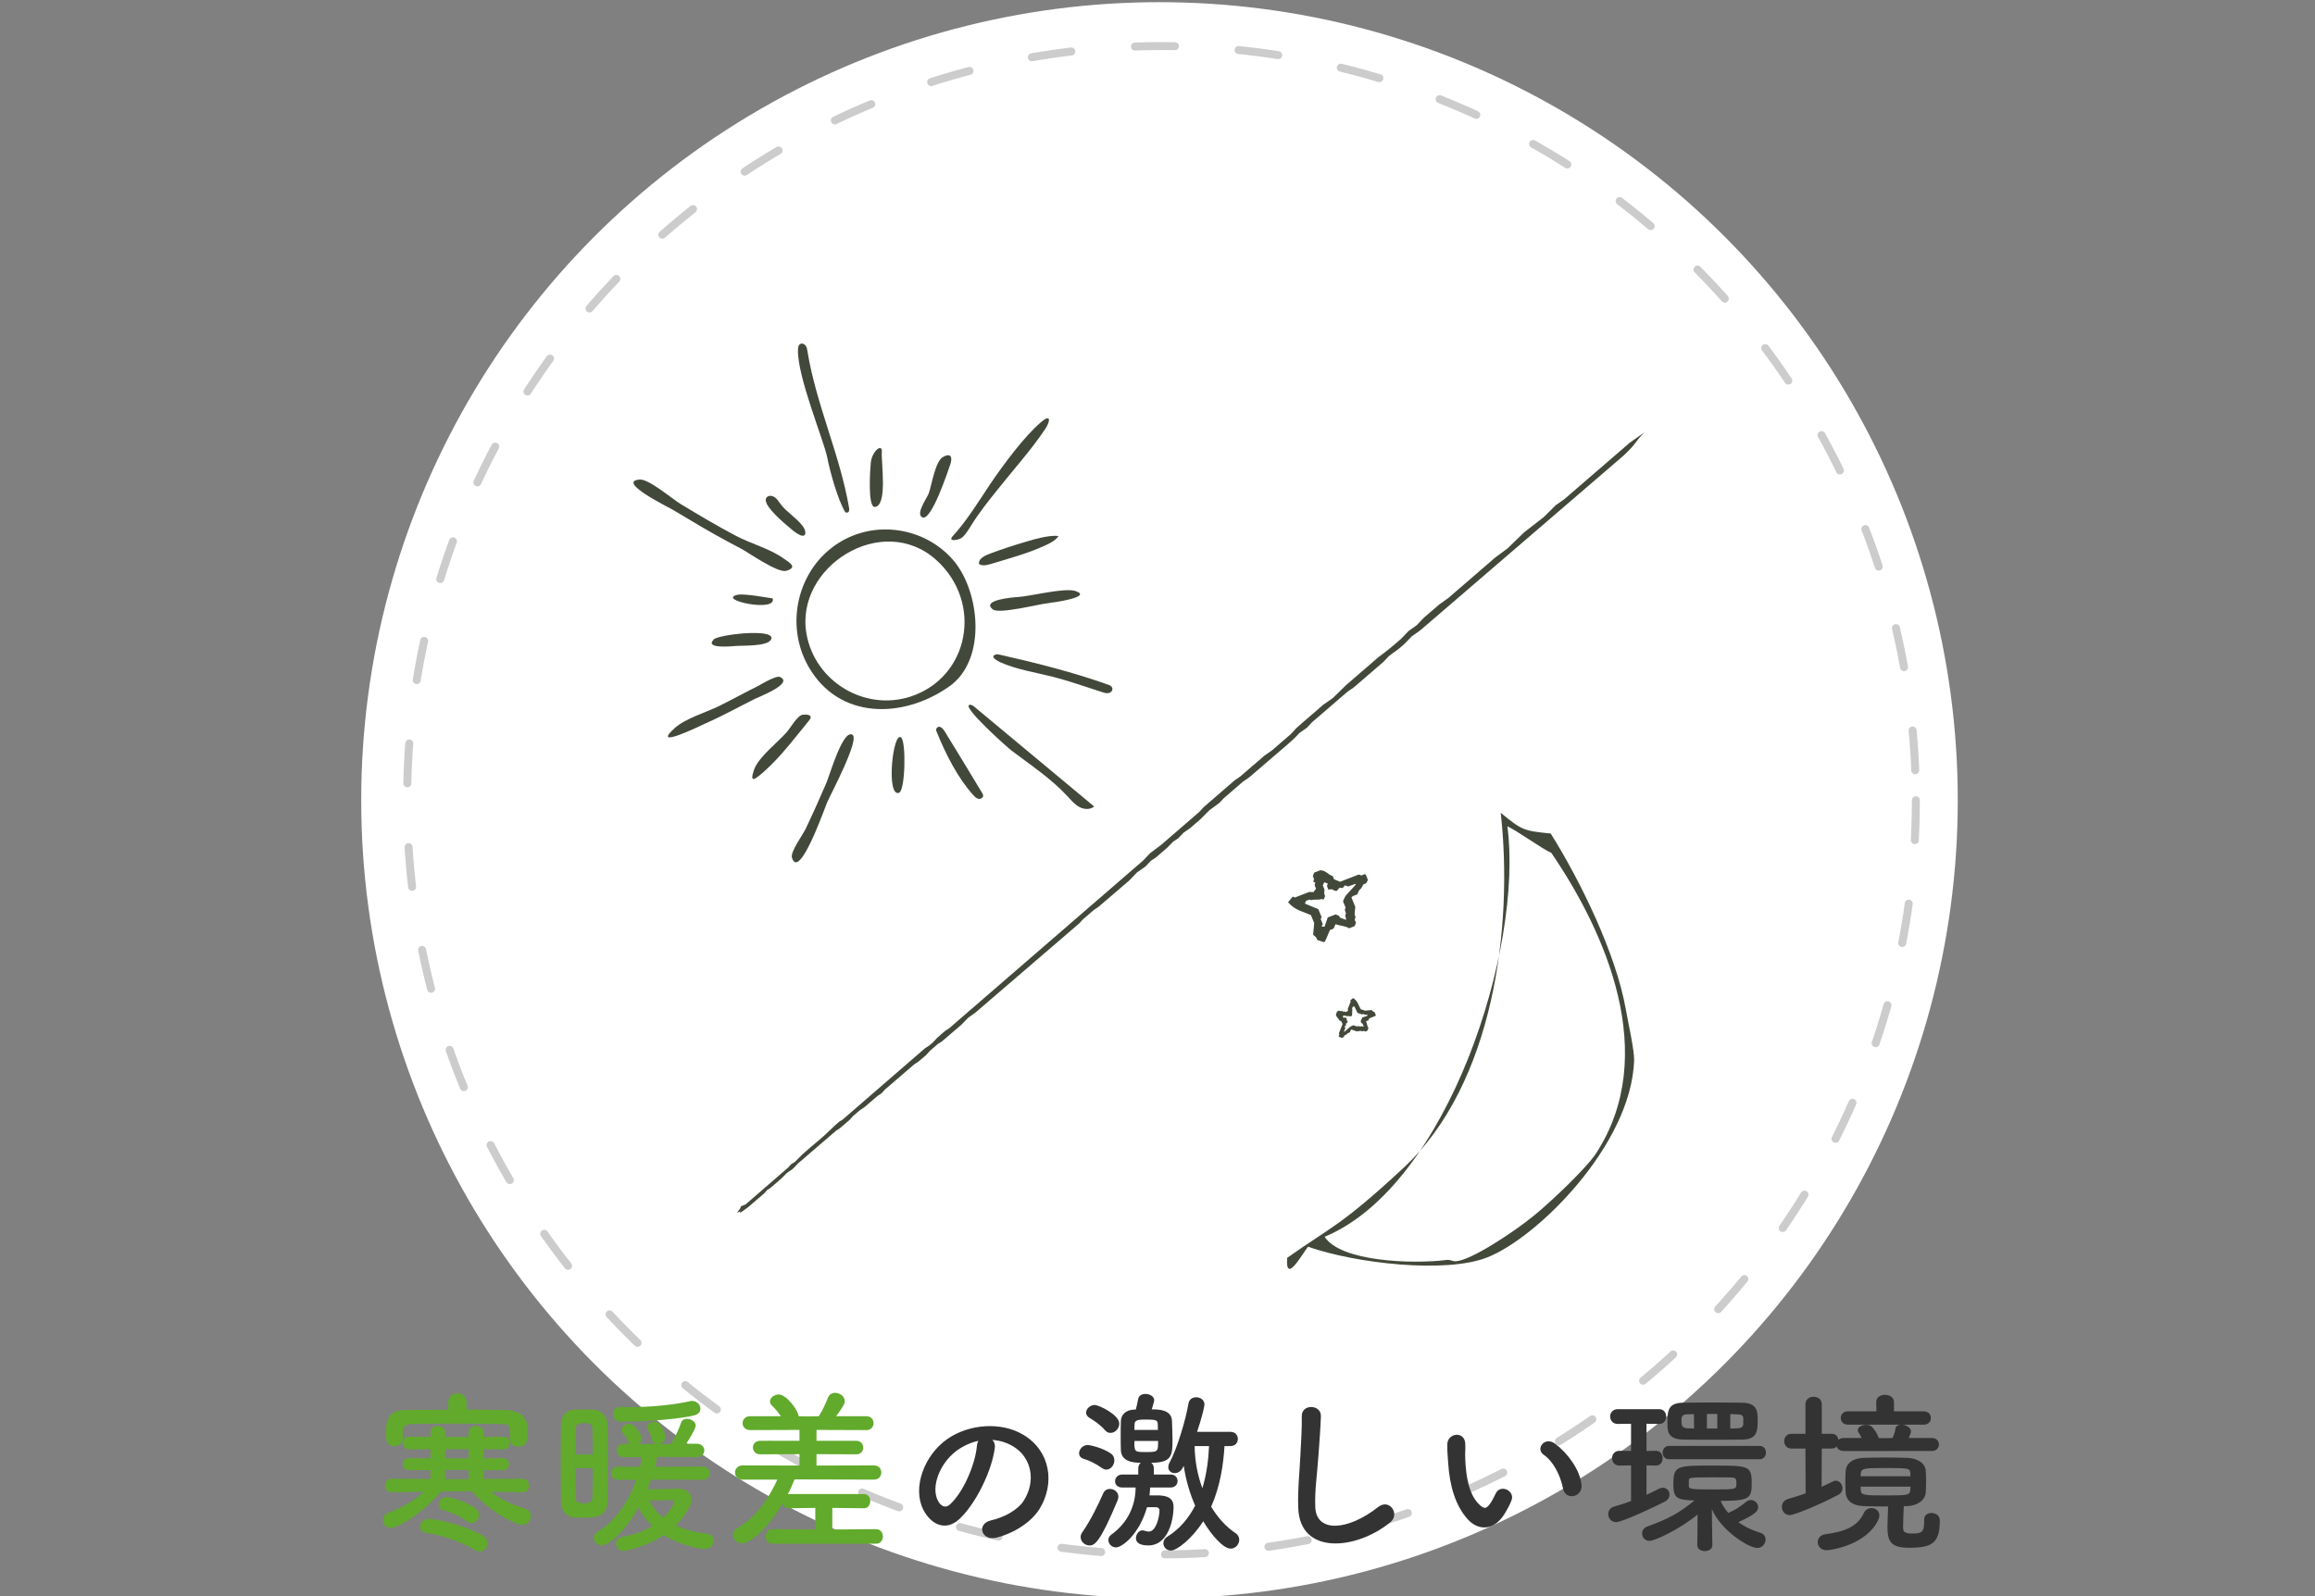 <?xml version="1.0" encoding="utf-8"?>
<!-- Generator: Adobe Illustrator 15.0.0, SVG Export Plug-In  -->
<!DOCTYPE svg PUBLIC "-//W3C//DTD SVG 1.1//EN" "http://www.w3.org/Graphics/SVG/1.1/DTD/svg11.dtd">
<svg version="1.1"
	 xmlns="http://www.w3.org/2000/svg" xmlns:xlink="http://www.w3.org/1999/xlink" xmlns:a="http://ns.adobe.com/AdobeSVGViewerExtensions/3.0/"
	 x="0px" y="0px" width="290px" height="200px" viewBox="-45.25 -0.272 290 200" enable-background="new -45.25 -0.272 290 200"
	 xml:space="preserve">
<rect x="-45.25" y="-0.272" width="290" height="200" fill="#808080" stroke="none"/>
<defs>
</defs>
<circle fill-rule="evenodd" clip-rule="evenodd" fill="#FFFFFF" cx="100" cy="100" r="100"/>
<path fill-rule="evenodd" clip-rule="evenodd" fill="#43493A" d="M123.156,126.967c0.131,0.031,0.28,0.11,0.391,0.09
	c0.14-0.029,0.24-0.02,0.359,0.031l0.221-0.08c0.01-0.01,0.029-0.03,0.02-0.03c-0.01-0.04-0.05-0.08-0.04-0.11
	c0.08-0.21-0.01-0.43,0.06-0.64c0.01-0.03-0.029-0.07-0.05-0.11l0.091-0.23l0.199-0.06l0.4,0.82l0.56,0.19l0.14-0.051l0.33,0.11
	l0.19-0.06l0.011,0.17l-0.641,0.22l-0.2,0.489l0.11,0.211l0.119,0.05l0.171,0.38c-0.05,0-0.101,0-0.15-0.01
	c-0.06,0-0.149-0.051-0.17-0.03c-0.17,0.14-0.36-0.12-0.521,0.04l-0.459-0.16c-0.16,0.07-0.33,0.12-0.471,0.24
	c-0.22,0.199-0.439,0.39-0.67,0.58l-0.05-0.04l0.17-0.431l-0.08-0.209l0.181-0.141l-0.03-0.189l0.21-0.17
	c0.05-0.15-0.11-0.24-0.11-0.34l0.011-0.191l-0.25-0.09l-0.16,0.061l-0.101-0.221L123.156,126.967z M122.526,127.598l0.229,0.08
	l0.181,0.359l-0.47,1.18l0.07,0.16c-0.021,0.09-0.121,0.16-0.061,0.271l0.38,0.13l0.229-0.109l0.08-0.19
	c0.121-0.07,0.26-0.101,0.32-0.19c0.09-0.13,0.24-0.13,0.36-0.199c0.06-0.11,0.06-0.261,0.2-0.36l0.66,0.229l0.529-0.06l0.18,0.06
	l0.17-0.06l0.23,0.08l0.23-0.101l0.14-0.34c-0.19-0.24-0.17-0.56-0.31-0.84l0.31-0.13l0.09-0.229l0.78-0.32
	c0.029-0.01,0.04-0.061,0.05-0.08l-0.17-0.41c-0.19-0.02-0.25-0.15-0.36-0.24l-0.81,0.08l-0.55-0.18c-0.08-0.17-0.17-0.32-0.24-0.48
	c-0.13-0.33-0.32-0.63-0.62-0.859l-0.08-0.07l-0.38,0.3l0.061,0.14l-0.36,0.9l0.02,0.25l-0.239,0.17
	c-0.17-0.06-0.291-0.119-0.41-0.02l-0.08-0.15l-0.17,0.07l-0.23-0.08l-0.23,0.1l-0.149,0.37
	C122.106,127.178,122.446,127.317,122.526,127.598z"/>
<path fill-rule="evenodd" clip-rule="evenodd" fill="#43493A" d="M120.646,110.277l0.439,0.17l-0.109,0.301l0.18,0.449l0.381-0.04
	c0.199,0,0.389,0.28,0.699,0.181l0.32-0.381l0.39,0.051l0.271-0.34l0.43,0.139l0.87-0.329l0.08,0.09
	c-0.38,0.42-0.75,0.83-1.14,1.239c-0.25,0.261-0.32,0.551-0.471,0.851l0.34,0.82c-0.31,0.3,0.211,0.63-0.06,0.94
	c-0.04,0.049,0.06,0.199,0.08,0.31c0.02,0.079,0.02,0.18,0.02,0.26l-0.76-0.28l-0.11-0.22l-0.43-0.181l-0.99,0.381l-0.4,1.16
	l-0.359-0.01l0.13-0.34l-0.25-0.601l0.11-0.25l-0.41-1l-1.67-0.69l0.12-0.35l0.46-0.17c0.07,0.029,0.16,0.1,0.21,0.08
	c0.42-0.141,0.87,0.02,1.29-0.141c0.05-0.02,0.14,0.051,0.21,0.08c0.021,0,0.05-0.039,0.069-0.06l0.16-0.39
	c-0.109-0.221-0.149-0.4-0.09-0.641c0.051-0.21-0.13-0.48-0.199-0.699L120.646,110.277z M120.137,108.777l-0.75,0.29l-0.18,0.42
	l0.159,0.41l-0.11,0.3l0.281,0.15c-0.181,0.22-0.061,0.42,0.069,0.729l-0.319,0.44l-0.511-0.03l-1.81,0.7l-0.28-0.11l-0.58,0.71
	l0.14,0.141c0.48,0.52,1.09,0.85,1.76,1.08c0.33,0.109,0.641,0.26,0.971,0.399l0.4,0.979l-0.131,1.471
	c0.19,0.18,0.45,0.29,0.5,0.641l0.82,0.279c0.05-0.02,0.15-0.04,0.17-0.09c0.221-0.48,0.42-0.96,0.61-1.42l0.46-0.18l0.25-0.561
	c0.56,0.23,1.199,0.2,1.699,0.52l0.67-0.26l0.19-0.42l-0.17-0.42l0.12-0.3l-0.13-0.33l0.09-0.96l-0.479-1.17
	c0.199-0.27,0.49-0.26,0.72-0.381c0.14-0.209,0.13-0.489,0.39-0.659c0.16-0.11,0.23-0.36,0.37-0.591l0.37-0.149l0.21-0.42
	l-0.28-0.681c-0.22-0.09-0.359,0.091-0.539,0.121l-0.32-0.121l-2.351,0.91l-0.75-0.31l-0.17-0.409
	C121.137,109.357,120.836,108.768,120.137,108.777z"/>
<path fill-rule="evenodd" clip-rule="evenodd" fill="#43493A" d="M68.796,87.018c-5.74,1.85-11.93-1.881-13.01-7.82
	c-1.53-8.43,9.48-15.4,16.25-9.3C77.937,75.217,76.196,84.607,68.796,87.018z M74.077,69.817c-3.6-4.05-9.72-4.95-14.29-2.05
	c-5.1,3.23-6.77,10.17-3.78,15.449c3.82,6.75,11.88,6.57,17.61,2.561C78.457,82.428,77.506,73.688,74.077,69.817z"/>
<path fill="#43493A" d="M75.037,67.228c0.5-0.22,1.04-1.13,1.34-1.61c0.95-1.55,2.14-3.05,3.28-4.47c1.9-2.4,4.35-5.13,6.03-7.67
	c0.67-1.01,0.71-1.92-0.51-0.87c-2.08,1.77-4.64,5.2-6.43,7.84c-1.07,1.609-2.95,4.63-4.59,6.391
	C73.406,67.627,74.616,67.418,75.037,67.228z"/>
<path fill="#43493A" d="M83.336,67.588c-1.53,0.449-3.06,0.939-4.56,1.51c-0.38,0.15-0.78,0.3-1.08,0.58
	c-0.14,0.129-0.26,0.279-0.3,0.47c-0.06,0.22,0.03,0.29,0.23,0.36c0.4,0.129,0.85,0,1.24-0.11c2.37-0.72,4.78-1.351,7.02-2.42
	c0.55-0.261,1.11-0.57,1.46-1.07c-0.36-0.069-0.73-0.04-1.09,0c-0.34,0.05-0.67,0.101-0.99,0.17
	C84.616,67.217,83.977,67.397,83.336,67.588z"/>
<path fill="#43493A" d="M93.676,85.557l-0.18-0.059c-4.39-1.561-8.93-2.701-13.48-3.73c-0.18-0.04-0.37-0.08-0.54-0.02
	c-0.84,0.27,0.35,0.859,0.61,0.979c2.08,0.909,4.34,1.25,6.54,1.8c2.1,0.54,4.14,1.27,6.21,1.93c0.26,0.09,0.54,0.17,0.81,0.11
	s0.51-0.319,0.45-0.59C94.057,85.768,93.866,85.647,93.676,85.557z"/>
<path fill="#43493A" d="M76.856,88.327c-0.19-0.17-0.44-0.34-0.68-0.271c-0.89,0.271,4.7,5.281,5.3,5.73
	c2.4,1.82,4.95,3.5,7.01,5.73c0.45,0.49,0.89,1.01,1.47,1.33c0.58,0.31,1.36,0.369,1.86-0.061l-0.48-0.4L76.856,88.327z"/>
<path fill="#43493A" d="M58.267,97.838c-0.83,1.92-1.68,3.83-2.58,5.719c-0.36,0.771-1.96,2.91-1.73,3.641
	c0.9,2.891,3.99-5.92,4.42-6.949c0.42-0.99,4.15-7.941,3.14-8.471C60.316,91.157,58.716,96.777,58.267,97.838z"/>
<path fill="#43493A" d="M55.296,89.287c-0.64,0.08-1.51,1.61-1.92,2.1c-1.14,1.33-3.61,3.181-4.17,4.801
	c-0.64,1.85,0.23,1.13,1.31,0.17c2.05-1.82,3.84-4.221,5.58-6.34C56.756,89.217,55.656,89.237,55.296,89.287z"/>
<path fill="#43493A" d="M44.126,79.897c-1.1,1.149,2.31,0.81,2.7,0.78c0.98-0.08,4.02,0.07,4.5-0.791
	C52.187,78.338,44.336,79.277,44.126,79.897z"/>
<path fill="#43493A" d="M53.827,65.987c0.37,0.319,0.75,0.62,1.2,0.81c0.18,0.07,0.41,0.11,0.53-0.039
	c0.06-0.07,0.08-0.16,0.08-0.25c0.01-0.34-0.18-0.66-0.39-0.931c-0.78-1.01-1.95-1.67-2.72-2.69c-0.21-0.279-0.39-0.59-0.66-0.81
	c-0.28-0.21-0.68-0.31-0.97-0.12c-0.28,0.19-0.27,0.5-0.1,0.881C51.336,63.967,53.406,65.627,53.827,65.987z"/>
<path fill="#43493A" d="M64.327,63.248c1.65-0.101,0.79-5.591,0.89-6.881c0.07-1.18-1.23-0.08-1.38,1.3
	C63.756,58.427,63.417,63.297,64.327,63.248z"/>
<path fill="#43493A" d="M70.276,64.547c1.13,0.59,3.23-5.799,3.53-6.669c0.18-0.53,0.29-1.57-0.94-0.88
	c-0.98,0.54-1.42,3.64-1.78,4.57C70.886,62.117,69.417,64.107,70.276,64.547z"/>
<path fill="#43493A" d="M60.616,63.867c0.06,0.09,0.2,0.11,0.3,0.08c0.22-0.04,0.24-0.35,0.2-0.57
	c-1.14-6.68-4.12-12.93-5.21-19.609c-0.04-0.25-0.08-0.52-0.23-0.73c-0.15-0.21-0.44-0.33-0.67-0.21c-0.21,0.11-0.27,0.37-0.29,0.61
	v0.08c-0.15,3.26,3.28,11.53,3.66,13.51C58.707,58.777,59.696,62.348,60.616,63.867z"/>
<path fill="#43493A" d="M67.376,99.067c0.78-0.28,0.9-6.34,0.27-6.92C66.606,91.207,65.707,99.678,67.376,99.067z"/>
<path fill="#43493A" d="M77.626,98.827c-1.52-2.521-3.04-5.03-4.58-7.53c-0.19-0.31-0.58-0.66-0.86-0.43
	c-0.11,0.1-0.22,0.27-0.16,0.41c1.18,2.96,2.76,6.02,4.65,8.08c0.17,0.189,0.37,0.4,0.63,0.46c0.25,0.06,0.58-0.09,0.6-0.351
	c0.01-0.149-0.07-0.289-0.14-0.41L77.626,98.827z"/>
<path fill="#43493A" d="M79.136,76.098c0.8,0.6,5.74-0.67,6.9-0.791c0.77-0.09,5.64-0.779,3.45-1.52c-1.4-0.46-5.64,0.66-7.23,0.75
	C81.866,74.557,77.537,74.877,79.136,76.098z"/>
<path fill="#43493A" d="M51.537,74.697c0.02,0.061-3.5-0.66-4.44-0.43C44.526,74.897,52.146,76.527,51.537,74.697z"/>
<path fill="#43493A" d="M46.097,67.688l1.58,0.84c0.77,0.41,4.49,3.01,5.54,2.73c1.62-0.451,0.3-1.11-0.38-1.601
	c-1.67-1.19-4.08-1.819-5.92-2.8c-2.33-1.23-4.6-2.58-6.85-3.939c-1.14-0.69-4.02-3.181-5.18-3.101c-3,0.22,3.55,3.44,4.17,3.8
	C41.386,65.008,43.696,66.418,46.097,67.688z"/>
<path fill="#43493A" d="M52.446,84.547c-0.5-0.22-2.75,1.15-2.56,1.051c-1.69,0.83-3.33,1.74-5.02,2.58
	c-1.64,0.82-4.23,1.539-5.62,2.8c-3.14,2.85,3.63-0.5,3.88-0.601c2.11-0.93,4.13-2.05,6.19-3.08
	C49.836,87.037,54.247,85.357,52.446,84.547z"/>
<path fill-rule="evenodd" clip-rule="evenodd" fill="#43493A" d="M48.446,151.008l2.04-1.75l0.39-0.44l0.32-0.181l1.48-1.279
	l0.63-0.641c0.4-0.319,0.52-0.289,0.95-0.709l0.41-0.451l4.82-4.149l0.44-0.28l1.26-1.08l0.44-0.49l0.85-0.729l0.53-0.34l1.69-1.45
	l0.5-0.33l0.38-0.43l3.73-3.21l0.51-0.33l0.95-0.81l0.49-0.541l0.97-0.84l0.53-0.34l2.44-2.09l0.84-0.869l0.87-0.611l13.03-11.199
	l0.46-0.5l1.39-1.2l0.56-0.37l3.86-3.311l0.96-1l1.09-0.77l0.66-0.699l0.6-0.391l1.45-1.25l0.72-0.74l0.649-0.43l0.701-0.73
	l0.76-0.52l1.31-1.13l1.149-1.149l1.261-0.931l0.521-0.56l2.459-2.121l0.711-0.479l5.1-4.38c0.23-0.2,0.46-0.43,0.74-0.689
	l0.47-0.511l0.93-0.649l0.66-0.7l4.46-3.841l0.75-0.51l3.74-3.22l0.68-0.72c0.67-0.54,1.061-0.689,1.971-1.551l0.909-0.939
	l1.04-0.73l25.46-21.89c1.78-1.67,1.351-1.65,2.62-2.92l-1.85,1.31c-2.891,2.48-5.711,4.95-8.19,7.07l-1.069,0.75l-1.5,1.49
	l-2.451,1.9l-2.09,2.029l-1.5,1.1l-5.859,5.061l-1.221,0.881l-1.89,1.629l-0.899,0.94l-1.021,0.729l-0.93,0.971
	c-1.17,1.039-2.101,1.76-2.851,2.31l-4.06,3.511l-1.649,1.609l-1.24,0.87c-1.08,0.97-2.34,1.989-3.351,2.92l-0.649,0.71l-2.4,2.07
	l-0.92,0.64l-3.05,2.63l-0.69,0.471l-3.869,3.35l-0.541,0.59l-4.8,4.15l-1.38,1.039l-0.84,0.891l-24.32,21.04l-0.54,0.351
	l-0.97,0.85l-0.51,0.55l-0.46,0.399l-0.57,0.371l-10.33,8.949l-0.39,0.23c-0.93,0.77-1.53,1.49-2.4,2.199
	c-0.83,0.67-1.71,1.461-2.27,1.951l-0.87,0.879l-0.48,0.301l-0.4,0.439l-5.31,4.6l-0.6,0.25c-0.06,0.181-0.05,0.221-0.12,0.32
	c-0.09,0.141-0.38,0.41-0.32,0.471l0.35-0.16v0.189L48.446,151.008z"/>
<path fill-rule="evenodd" clip-rule="evenodd" fill="#43493A" d="M149.086,106.598c6.811,9.979,13.59,25.289,5.631,37.609
	c-1.16,1.811-5.641,6.09-7.92,7.93c-2.48,2.011-7.82,5.551-9.69,5.631c-0.45,0.02-0.62-0.23-1.181-0.16
	c-4.31,0.54-13.26,0.199-15.239-2.91c15.45-6.4,24.92-36.199,22.89-51.43C144.616,103.697,148.037,106.168,149.086,106.598z
	 M142.746,101.577c1.58,14.2-0.85,33.921-12.14,44.45c-7.851,7.32-9.28,7.529-14.61,11.311c-0.24,3.34,1.75-0.271,2.61-1.391
	c5.931,2.08,17.19,3.391,22.42,1.35c6.24-2.42,18.03-14.049,18.431-24.64c0.049-1.28-0.701-4.53-1.051-6.51
	c-1.23-6.899-5.609-15.92-9.4-21.979C145.576,103.827,145.426,103.768,142.746,101.577z"/>
<circle fill-rule="evenodd" clip-rule="evenodd" fill="none" stroke="#CCCCCC" stroke-linecap="round" stroke-linejoin="round" stroke-miterlimit="10" stroke-dasharray="5,8" cx="100.25" cy="100.001" r="94.5"/>
<path fill="#61AA2C" d="M20.231,186.714l-3.983-0.066c1.298,1.012,2.729,1.65,4.335,2.156c0.462,0.154,0.682,0.506,0.682,0.88
	c0,0.55-0.44,1.122-1.101,1.122c-0.748,0-3.938-1.54-6.292-4.203h-3.851c-2.575,3.037-5.589,4.577-6.315,4.577
	c-0.594,0-0.968-0.483-0.968-0.99c0-0.353,0.198-0.726,0.66-0.901c1.804-0.705,3.256-1.541,4.422-2.641l-4.004,0.066H3.794
	c-0.528,0-0.814-0.419-0.814-0.837c0-0.44,0.286-0.858,0.836-0.858l4.863,0.022v-1.101H5.995c-0.528,0-0.792-0.373-0.792-0.748
	c0-0.374,0.264-0.748,0.792-0.748l2.685,0.022v-1.145l-2.663,0.022c-0.528,0-0.792-0.396-0.792-0.793
	c0-0.396,0.264-0.791,0.792-0.791l2.663,0.021v-0.551c0-0.571,0.462-0.836,0.902-0.836c0.484,0,0.946,0.287,0.946,0.836v0.551h2.926
	v-0.551c0-0.549,0.462-0.836,0.924-0.836c0.484,0,0.946,0.287,0.946,0.836v0.551l2.508-0.021c0.506,0,0.77,0.396,0.77,0.791
	c0,0.396-0.264,0.793-0.77,0.793l-2.508-0.022v1.145l2.464-0.022c0.484,0,0.726,0.374,0.726,0.748c0,0.375-0.242,0.748-0.726,0.748
	h-2.464v1.101l4.907-0.022c0.528,0,0.792,0.44,0.792,0.858s-0.264,0.837-0.77,0.837H20.231z M13.19,176.35
	c1.716,0,3.41,0.044,5.039,0.065c1.188,0.022,2.53,0.617,2.574,2.068c0.022,0.265,0.022,0.551,0.022,0.881
	c0,0.836-0.066,1.628-1.144,1.628c-0.528,0-1.056-0.308-1.056-0.901c0-0.022,0-0.022,0-0.045c0-1.76,0-1.87-1.188-1.893
	c-1.76-0.021-3.961-0.043-6.117-0.043c-1.76,0-3.477,0.021-4.818,0.043c-1.188,0.022-1.254,0.375-1.276,0.947c0,0,0,0,0,0.879v0.022
	c0,0.595-0.55,0.925-1.078,0.925c-1.034,0-1.034-0.814-1.034-1.629c0-1.232,0.088-2.86,2.354-2.883
	c1.738-0.021,3.586-0.043,5.435-0.043v-0.946c0-0.727,0.572-1.101,1.144-1.101c0.572,0,1.145,0.374,1.145,1.101V176.35z
	 M14.202,193.931c-1.783-1.057-4.049-1.826-6.073-2.135c-0.528-0.088-0.77-0.418-0.77-0.748c0-0.484,0.44-0.99,1.122-0.99
	c0.99,0,4.555,0.792,6.645,2.024c0.506,0.286,0.704,0.704,0.704,1.056c0,0.528-0.418,0.99-0.968,0.99
	C14.664,194.128,14.422,194.063,14.202,193.931z M13.19,190.321c-0.792-0.615-1.937-1.121-2.794-1.32
	c-0.44-0.109-0.66-0.439-0.66-0.791c0-0.44,0.33-0.881,0.968-0.881c0.814,0,2.772,0.771,3.586,1.364
	c0.33,0.242,0.462,0.55,0.462,0.858c0,0.527-0.418,1.012-0.924,1.012C13.63,190.563,13.41,190.497,13.19,190.321z M13.454,181.322
	h-2.926v1.145h2.926V181.322z M13.454,183.919h-2.926v1.145h2.926V183.919z"/>
<path fill="#61AA2C" d="M27.841,189.903c-0.396,0-0.77-0.021-1.167-0.044c-1.034-0.088-1.65-0.901-1.65-2.046
	c-0.022-1.541-0.022-3.675-0.022-5.654c0-1.431,0-2.816,0.022-3.852c0.022-1.078,0.572-1.87,1.628-1.936
	c0.33-0.022,0.682-0.022,1.034-0.022c0.484,0,0.968,0,1.386,0.022c1.012,0.043,1.76,0.836,1.782,1.848
	c0.022,1.254,0.044,2.795,0.044,4.379c0,1.893-0.022,3.807-0.044,5.236C30.811,189.749,29.469,189.903,27.841,189.903z
	 M26.829,183.698c0,1.408,0.022,2.795,0.044,3.741c0,0.286,0.066,0.66,1.034,0.66c0.748,0,1.034-0.22,1.056-0.683
	c0.044-1.033,0.066-2.354,0.066-3.719H26.829z M29.029,181.982c0-1.21-0.044-2.376-0.066-3.278c-0.022-0.352-0.088-0.66-1.034-0.66
	c-0.638,0-1.056,0.132-1.056,0.682c-0.022,0.814-0.022,2.003-0.022,3.257H29.029z M36.312,185.129
	c-0.154,0.418-0.286,0.813-0.462,1.21c1.254-0.021,3.631-0.066,3.983-0.066c0.946,0,1.54,0.595,1.54,1.365
	c0,0.22-0.066,0.484-0.176,0.726c-0.418,0.902-1.012,1.738-1.782,2.509c1.034,0.484,2.332,0.857,3.917,1.033
	c0.55,0.066,0.836,0.463,0.836,0.881c0,0.506-0.396,1.034-1.166,1.034c-0.748,0-3.301-0.594-5.083-1.738
	c-2.09,1.386-4.665,1.98-5.083,1.98c-0.594,0-0.902-0.462-0.902-0.902c0-0.374,0.22-0.748,0.704-0.836
	c1.497-0.265,2.772-0.749,3.829-1.386c-0.748-0.705-1.342-1.497-1.738-2.311c-1.716,3.036-3.696,4.73-4.621,4.73
	c-0.55,0-0.968-0.44-0.968-0.924c0-0.287,0.132-0.572,0.506-0.793c2.244-1.32,3.895-3.872,4.819-6.49h-2.311
	c-0.55,0-0.836-0.418-0.836-0.836c0-0.396,0.286-0.814,0.836-0.814l2.772,0.021c0.088-0.418,0.176-0.814,0.242-1.21h-2.289
	c-0.572,0-0.858-0.418-0.858-0.836s0.286-0.837,0.858-0.837h0.748c-0.044-0.043-0.088-0.109-0.11-0.176
	c-0.286-0.682-0.484-0.857-0.726-1.144c-0.132-0.154-0.176-0.286-0.176-0.419c0-0.418,0.484-0.77,0.946-0.77
	c0.682,0,1.562,1.32,1.562,1.826c0,0.286-0.132,0.528-0.33,0.704h2.134c-0.242-0.044-0.44-0.22-0.506-0.55
	c-0.154-0.727-0.352-0.99-0.528-1.299c-0.066-0.109-0.088-0.197-0.088-0.285c0-0.396,0.484-0.66,0.924-0.66
	c0.924,0,1.364,1.693,1.364,1.914c0,0.462-0.396,0.792-0.814,0.88h1.518c0.484-0.704,0.968-1.782,1.276-2.685
	c0.11-0.33,0.418-0.462,0.727-0.462c0.528,0,1.1,0.353,1.1,0.837c0,0.483-1.078,2.111-1.188,2.287h1.342
	c0.616,0,0.924,0.419,0.924,0.837s-0.308,0.836-0.924,0.836l-4.973-0.022c-0.066,0.396-0.154,0.814-0.264,1.232l5.963-0.021
	c0.594,0,0.902,0.418,0.902,0.836c0,0.396-0.308,0.814-0.902,0.814L36.312,185.129z M32.549,177.868
	c-0.682,0-1.012-0.484-1.012-0.946s0.308-0.902,0.968-0.902c0.022,0,0.022,0,0.044,0c0.352,0.022,0.704,0.022,1.1,0.022
	c2.442,0,5.347-0.242,7.569-0.748c0.088-0.022,0.154-0.022,0.242-0.022c0.594,0,1.034,0.483,1.034,0.968
	c0,0.375-0.242,0.727-0.858,0.858C38.688,177.78,33.518,177.868,32.549,177.868z M39.216,187.923c0-0.197-0.198-0.22-0.33-0.22
	c-0.132,0-1.606,0.044-2.816,0.044c0.396,0.771,0.968,1.519,1.782,2.156C38.996,188.804,39.216,187.923,39.216,187.923z"/>
<path fill="#61AA2C" d="M51.535,193.16c-0.594,0-0.88-0.44-0.88-0.88c0-0.463,0.308-0.946,0.88-0.946l5.347,0.044v-2.707
	l-3.279,0.045c-0.462,0-0.726-0.265-0.814-0.594c-2.024,3.41-4.159,4.994-5.061,4.994c-0.66,0-1.167-0.506-1.167-1.057
	c0-0.308,0.176-0.638,0.572-0.857c2.398-1.387,3.982-3.852,4.995-6.073h-4.313c-0.66,0-0.99-0.44-0.99-0.902
	c0-0.44,0.33-0.88,0.99-0.88l7.085,0.021v-1.43l-4.929,0.021c-0.594,0-0.902-0.418-0.902-0.857c0-0.418,0.308-0.836,0.902-0.836
	h4.929v-1.365l-6.183,0.022c-0.616,0-0.946-0.44-0.946-0.88c0-0.418,0.33-0.858,0.946-0.858h3.851
	c-0.33-0.506-0.727-0.946-1.145-1.364c-0.154-0.154-0.22-0.33-0.22-0.484c0-0.461,0.55-0.879,1.1-0.879
	c1.012,0,2.486,2.09,2.486,2.728l1.1,0.022l1.43-0.022c0.462-0.704,0.858-1.584,1.122-2.267c0.176-0.483,0.55-0.66,0.924-0.66
	c0.594,0,1.21,0.44,1.21,1.035c0,0.242-0.088,0.55-1.078,1.892h3.785c0.594,0,0.902,0.44,0.902,0.88
	c0,0.418-0.308,0.858-0.902,0.858l-6.249-0.022v1.365h4.995c0.572,0,0.858,0.418,0.858,0.857c0,0.418-0.286,0.836-0.858,0.836
	l-4.995-0.021v1.43l7.195-0.021c0.616,0,0.924,0.439,0.924,0.88c0,0.462-0.308,0.902-0.924,0.902l-8.186-0.022h-1.76
	c-0.242,0.595-0.506,1.232-0.836,1.849c0.044,0,0.11-0.022,0.154-0.022h9.374c0.528,0,0.792,0.44,0.792,0.881
	c0,0.462-0.264,0.902-0.792,0.902l-3.96-0.045v2.707l5.479-0.044c0.572,0,0.858,0.462,0.858,0.924c0,0.44-0.286,0.902-0.858,0.902
	H51.535z"/>
<path fill="#333333" d="M79.366,181.169c-0.352,2.794-2.333,6.953-4.445,8.91c-1.694,1.563-3.542,0.705-4.51-1.188
	c-1.386-2.729,0.088-6.821,3.036-8.867c2.707-1.871,6.733-2.179,9.505-0.506c3.411,2.046,3.961,6.094,2.046,9.24
	c-1.034,1.695-3.19,3.059-5.369,3.631c-1.937,0.507-2.619-1.716-0.726-2.156c1.672-0.374,3.366-1.32,4.092-2.464
	c1.563-2.464,0.968-5.347-1.21-6.733c-0.858-0.55-1.782-0.814-2.729-0.88C79.3,180.376,79.432,180.729,79.366,181.169z
	 M74.481,181.587c-2.046,1.584-3.146,4.51-2.222,6.205c0.33,0.637,0.902,0.967,1.452,0.483c1.65-1.452,3.19-4.95,3.411-7.327
	c0.022-0.264,0.088-0.506,0.198-0.682C76.307,180.486,75.317,180.948,74.481,181.587z"/>
<path fill="#333333" d="M92.785,183.677c-0.77-0.551-1.519-0.924-2.311-1.166c-0.374-0.11-0.55-0.396-0.55-0.682
	c0-0.484,0.462-1.035,1.078-1.035c0.286,0,1.826,0.33,2.86,1.035c0.352,0.219,0.484,0.549,0.484,0.879
	c0,0.595-0.44,1.167-1.012,1.167C93.159,183.875,92.982,183.809,92.785,183.677z M90.122,192.324c0-0.198,0.066-0.419,0.22-0.616
	c1.012-1.452,1.958-3.367,2.618-4.885c0.176-0.374,0.484-0.528,0.836-0.528c0.506,0,1.056,0.374,1.056,0.99
	c0,0.132-0.044,0.286-0.11,0.462c-2.178,5.237-2.86,5.633-3.499,5.633C90.65,193.38,90.122,192.896,90.122,192.324z M93.181,178.946
	c-0.616-0.727-1.452-1.254-1.958-1.563c-0.286-0.176-0.418-0.418-0.418-0.639c0-0.483,0.506-0.968,1.078-0.968
	c0.528,0,3.081,1.232,3.081,2.333c0,0.615-0.528,1.166-1.1,1.166C93.643,179.276,93.378,179.188,93.181,178.946z M98.439,188.583
	c-0.968,3.389-3.103,5.039-3.895,5.039c-0.55,0-0.946-0.462-0.946-0.924c0-0.242,0.11-0.484,0.352-0.66
	c2.09-1.519,3.037-3.609,3.059-5.919h-1.672c-0.616,0-0.902-0.396-0.902-0.771c0-0.418,0.308-0.857,0.902-0.857h2.002v-0.748
	c0-0.33,0.132-0.572,0.308-0.727c-1.034,0-2.42-0.176-2.486-1.563c-0.022-0.506-0.022-1.188-0.022-1.848s0-1.32,0.022-1.805
	c0.022-0.77,0.572-1.408,1.694-1.452h0.176c0.088-0.33,0.176-0.683,0.308-1.364c0.088-0.396,0.484-0.594,0.88-0.594
	c0.55,0,1.122,0.308,1.122,0.814c0,0.021,0,0.109-0.308,1.121c0.771,0,2.486,0,2.53,1.453c0.022,0.726,0.066,1.54,0.066,2.311
	c0,1.957-0.022,2.926-2.663,2.926c0.198,0.154,0.33,0.396,0.33,0.727v0.748h2.09c0.594,0,0.88,0.396,0.88,0.814
	c0,0.396-0.286,0.813-0.88,0.813h-2.552c-0.022,0.308-0.044,0.638-0.088,0.99c0.286,0,0.594,0,0.924,0
	c0.705,0,2.09,0.022,2.09,1.408c0,1.892-0.77,4.862-3.146,4.862c-1.364,0-1.562-0.55-1.562-0.924c0-0.462,0.352-0.969,0.814-0.969
	c0.088,0,0.154,0.022,0.242,0.045c0.22,0.065,0.396,0.109,0.55,0.109c0.924,0,1.343-1.848,1.343-2.662
	c0-0.221-0.198-0.396-0.418-0.396H98.439z M99.804,178.901c0-0.285-0.022-0.549-0.022-0.77c-0.022-0.462-0.286-0.527-1.43-0.527
	c-0.946,0-1.453,0.021-1.475,0.571c0,0.198-0.022,0.44-0.022,0.726H99.804z M96.855,180.288c0,1.342,0,1.387,1.386,1.387
	c1.563,0,1.584,0,1.584-1.387H96.855z M108.143,180.927c-0.132,2.244-0.528,5.038-1.672,7.591c0.836,1.386,1.87,2.53,3.036,3.3
	c0.33,0.221,0.484,0.529,0.484,0.837c0,0.572-0.462,1.122-1.078,1.122c-0.902,0-2.377-1.65-3.433-3.433
	c-1.452,2.267-3.345,3.675-4.049,3.675c-0.55,0-0.946-0.44-0.946-0.925c0-0.286,0.154-0.616,0.528-0.836
	c1.584-0.99,2.685-2.376,3.454-3.872c-0.659-1.496-1.166-3.191-1.43-4.995c-0.33,0.813-0.858,0.925-1.122,0.925
	c-0.44,0-0.814-0.287-0.814-0.748c0-0.154,0.044-0.353,0.154-0.551c0.99-1.826,2.068-5.545,2.376-7.438
	c0.088-0.527,0.528-0.77,0.969-0.77c0.506,0,1.034,0.33,1.034,0.902c0,0.264-0.33,1.672-0.925,3.432h4.181
	c0.616,0,0.925,0.44,0.925,0.881c0,0.462-0.309,0.902-0.925,0.902H108.143z M104.402,180.927c0.021,1.869,0.374,3.674,0.968,5.28
	c0.551-1.804,0.771-3.675,0.836-5.28H104.402z"/>
<path fill="#333333" d="M117.381,188.671c-0.088-2.31,0.154-4.18,0.264-6.512c0.066-1.431,0.221-3.588,0.177-4.951
	c-0.044-1.629,2.442-1.496,2.398-0.045c-0.044,1.387-0.198,3.477-0.309,4.951c-0.154,2.332-0.484,4.335-0.396,6.469
	c0.132,3.213,4.048,2.992,7.877-0.021c1.43-1.122,2.772,0.902,1.518,1.914C124.62,193.975,117.579,194.612,117.381,188.671z"/>
<path fill="#333333" d="M138.655,190.146c-1.585-1.717-2.311-4.269-2.487-7.041c-0.088-1.254-0.132-1.65-0.109-2.442
	c0.044-1.386,2.178-1.672,2.244-0.022c0.044,0.859-0.044,0.902,0,1.915c0.088,2.31,0.506,4.488,1.738,5.677
	c0.572,0.55,0.858,0.616,1.342-0.044c0.265-0.374,0.572-0.946,0.727-1.298c0.594-1.277,2.42-0.353,2.002,0.791
	c-0.22,0.617-0.616,1.299-0.857,1.695C141.846,191.664,139.887,191.466,138.655,190.146z M150.559,186.272
	c-0.353-1.76-1.254-3.454-2.442-4.268c-1.057-0.727,0.132-2.354,1.452-1.365c1.563,1.167,3.08,3.235,3.301,5.105
	C153.045,187.351,150.866,187.792,150.559,186.272z"/>
<path fill="#333333" d="M159.07,183.347l-1.43,0.021h-0.022c-0.616,0-0.924-0.461-0.924-0.924c0-0.462,0.308-0.924,0.924-0.924
	h0.022l1.43,0.021v-3.41l-1.672,0.021c-0.616,0-0.946-0.461-0.946-0.924c0-0.462,0.33-0.924,0.946-0.924h5.215
	c0.572,0,0.858,0.462,0.858,0.924c0,0.463-0.286,0.924-0.858,0.924l-1.606-0.021v3.41l1.166-0.021h0.022
	c0.55,0,0.836,0.462,0.836,0.924c0,0.463-0.286,0.924-0.836,0.924h-0.022l-1.166-0.021v3.674c0.572-0.241,1.101-0.506,1.563-0.748
	c0.176-0.088,0.33-0.131,0.483-0.131c0.484,0,0.837,0.418,0.837,0.857c0,0.33-0.177,0.682-0.616,0.902
	c-0.792,0.418-5.237,2.553-6.073,2.553c-0.616,0-0.99-0.506-0.99-1.013c0-0.396,0.242-0.792,0.727-0.924
	c0.704-0.198,1.43-0.44,2.134-0.704V183.347z M169.258,193.336c0,0.506-0.462,0.748-0.946,0.748c-0.462,0-0.945-0.242-0.945-0.77
	l0.044-3.807c-2.442,1.979-5.436,3.3-6.007,3.3c-0.595,0-0.946-0.461-0.946-0.924c0-0.352,0.198-0.727,0.66-0.88
	c2.596-0.946,3.938-1.65,5.896-3.257c-0.176,0-0.352-0.021-0.506-0.021c-1.782-0.11-2.135-0.396-2.135-2.024
	c0-2.333,0.44-2.333,4.951-2.333c4.444,0,4.862,0,4.862,2.201c0,1.893-0.242,2.223-3.895,2.223c0.242,0.571,0.572,1.056,0.969,1.518
	c0.044-0.021,0.088-0.066,0.153-0.088c0.771-0.33,1.343-0.704,2.112-1.342c0.177-0.133,0.353-0.199,0.551-0.199
	c0.483,0,0.924,0.419,0.924,0.902c0,0.506-0.484,0.969-2.486,1.871c0.836,0.615,1.826,1.056,2.772,1.342
	c0.439,0.132,0.638,0.484,0.638,0.836c0,0.506-0.396,1.057-1.034,1.057c-1.144,0-4.643-2.289-5.698-4.885l0.065,4.511V193.336z
	 M163.846,182.577c-0.551,0-0.814-0.418-0.814-0.837c0-0.418,0.264-0.836,0.814-0.836h11.331c0.528,0,0.792,0.418,0.792,0.836
	c0,0.419-0.264,0.837-0.792,0.837H163.846z M169.258,180.134c-1.232,0-2.442,0-3.564-0.021c-1.76-0.021-2.068-0.727-2.068-1.937
	c0-1.694,0.044-2.662,2.003-2.685c1.1-0.021,2.332-0.021,3.608-0.021s2.574,0,3.763,0.021c1.87,0.045,1.936,1.057,1.936,2.201
	c0,1.386-0.088,2.398-1.936,2.42C171.767,180.134,170.513,180.134,169.258,180.134z M166.947,176.922l-0.748,0.022
	c-0.748,0-0.813,0.264-0.813,0.879c0,0.463,0.044,0.881,0.857,0.881l0.727,0.021L166.947,176.922z M166.31,185.921
	c0,0.418,0.374,0.44,3.19,0.44c2.772,0,2.772-0.022,2.772-0.792c0-0.528-0.088-0.705-0.66-0.705c-0.704-0.021-1.76-0.021-2.75-0.021
	c-2.509,0-2.53,0.066-2.553,0.374C166.31,185.217,166.31,185.217,166.31,185.921z M169.874,176.899h-1.298v1.826h1.298V176.899z
	 M173.131,177.428c-0.022-0.308-0.154-0.462-0.771-0.483c-0.286,0-0.572-0.022-0.858-0.022v1.804c0.309,0,0.595-0.021,0.881-0.021
	c0.55-0.021,0.726-0.242,0.748-0.484V177.428z"/>
<path fill="#333333" d="M185.713,181.542c-0.483,0-0.792-0.242-0.88-0.572c-0.132,0.154-0.33,0.265-0.616,0.265h-1.254l-0.022,4.797
	c0.484-0.22,0.946-0.44,1.387-0.66c0.132-0.065,0.264-0.11,0.396-0.11c0.463,0,0.837,0.463,0.837,0.946
	c0,0.308-0.154,0.638-0.551,0.836c-2.42,1.276-5.5,2.53-6.051,2.53c-0.638,0-0.99-0.506-0.99-1.033c0-0.418,0.242-0.837,0.771-0.99
	c0.748-0.221,1.496-0.44,2.2-0.705l-0.021-5.61h-1.782c-0.572,0-0.881-0.462-0.881-0.925c0-0.461,0.309-0.924,0.881-0.924h1.782
	v-3.696c0-0.638,0.506-0.946,1.012-0.946c0.528,0,1.034,0.309,1.034,0.946v3.696h1.254c0.506,0,0.771,0.353,0.836,0.748
	c0.154-0.132,0.374-0.22,0.66-0.22h2.245c-0.11-0.241-0.242-0.462-0.374-0.66c-0.089-0.11-0.11-0.22-0.11-0.33
	c0-0.396,0.55-0.659,1.056-0.659c0.265,0,0.528,0.065,0.683,0.219c0.308,0.287,0.704,0.859,0.88,1.431l0.792,0.022l0.946-0.022
	c0.154-0.353,0.309-0.792,0.353-1.144c0.044-0.33,0.308-0.484,0.615-0.528h-6.557c-0.594,0-0.902-0.419-0.902-0.837
	s0.309-0.836,0.902-0.836h3.564l-0.021-1.144v-0.022c0-0.615,0.55-0.902,1.1-0.902s1.122,0.309,1.122,0.902v0.022v1.144h3.719
	c0.616,0,0.902,0.418,0.902,0.836s-0.286,0.837-0.902,0.837h-2.662c0.528,0.065,1.078,0.396,1.078,0.88c0,0.044,0,0.132-0.286,0.792
	h2.883c0.615,0,0.901,0.396,0.901,0.814c0,0.396-0.286,0.813-0.901,0.813H185.713z M183.557,193.975c-0.704,0-1.1-0.507-1.1-1.013
	c0-0.462,0.308-0.902,0.968-0.99c2.376-0.308,4.026-0.968,4.774-2.596c0.221-0.484,0.616-0.683,0.99-0.683
	c0.507,0,0.99,0.353,0.99,0.925c0,0.153-0.044,0.33-0.132,0.527C188.706,193.16,184.371,193.975,183.557,193.975z M195.791,190.124
	c0-0.551,0.439-0.814,0.901-0.814c0.066,0,1.057,0,1.057,0.969c0,2.815-0.99,3.388-3.828,3.388c-2.223,0-2.729-0.682-2.729-2.597
	c0-0.836,0.065-1.848,0.088-2.574c-1.057,0-2.068-0.021-3.037-0.044c-1.452-0.044-2.222-0.704-2.288-1.694
	c-0.021-0.396-0.044-0.814-0.044-1.232c0-0.527,0.022-1.056,0.044-1.496c0.044-0.791,0.727-1.584,2.311-1.628
	c0.836-0.022,1.716-0.044,2.618-0.044s1.849,0.021,2.772,0.044c1.387,0.044,2.288,0.748,2.332,1.606
	c0.022,0.396,0.045,0.88,0.045,1.364c0,0.483-0.022,0.946-0.045,1.364c-0.044,0.924-1.012,1.672-2.332,1.716h-0.418
	c-0.044,0.771-0.088,1.958-0.088,2.685c0,0.484,0.154,0.748,1.1,0.748c1.211,0,1.541-0.132,1.541-1.54c0-0.065,0-0.132,0-0.198
	V190.124z M194.074,184.711c0-0.11-0.021-0.242-0.021-0.353c-0.022-0.66-0.154-0.682-3.146-0.682c-2.574,0-3.015,0.021-3.059,0.704
	c0,0.11-0.022,0.22-0.022,0.33H194.074z M187.825,186.009c0,0.154,0.022,0.286,0.022,0.418c0.021,0.66,0.418,0.683,3.059,0.683
	c2.706,0,3.124,0,3.146-0.704c0-0.133,0.021-0.264,0.021-0.396H187.825z"/>
</svg>
